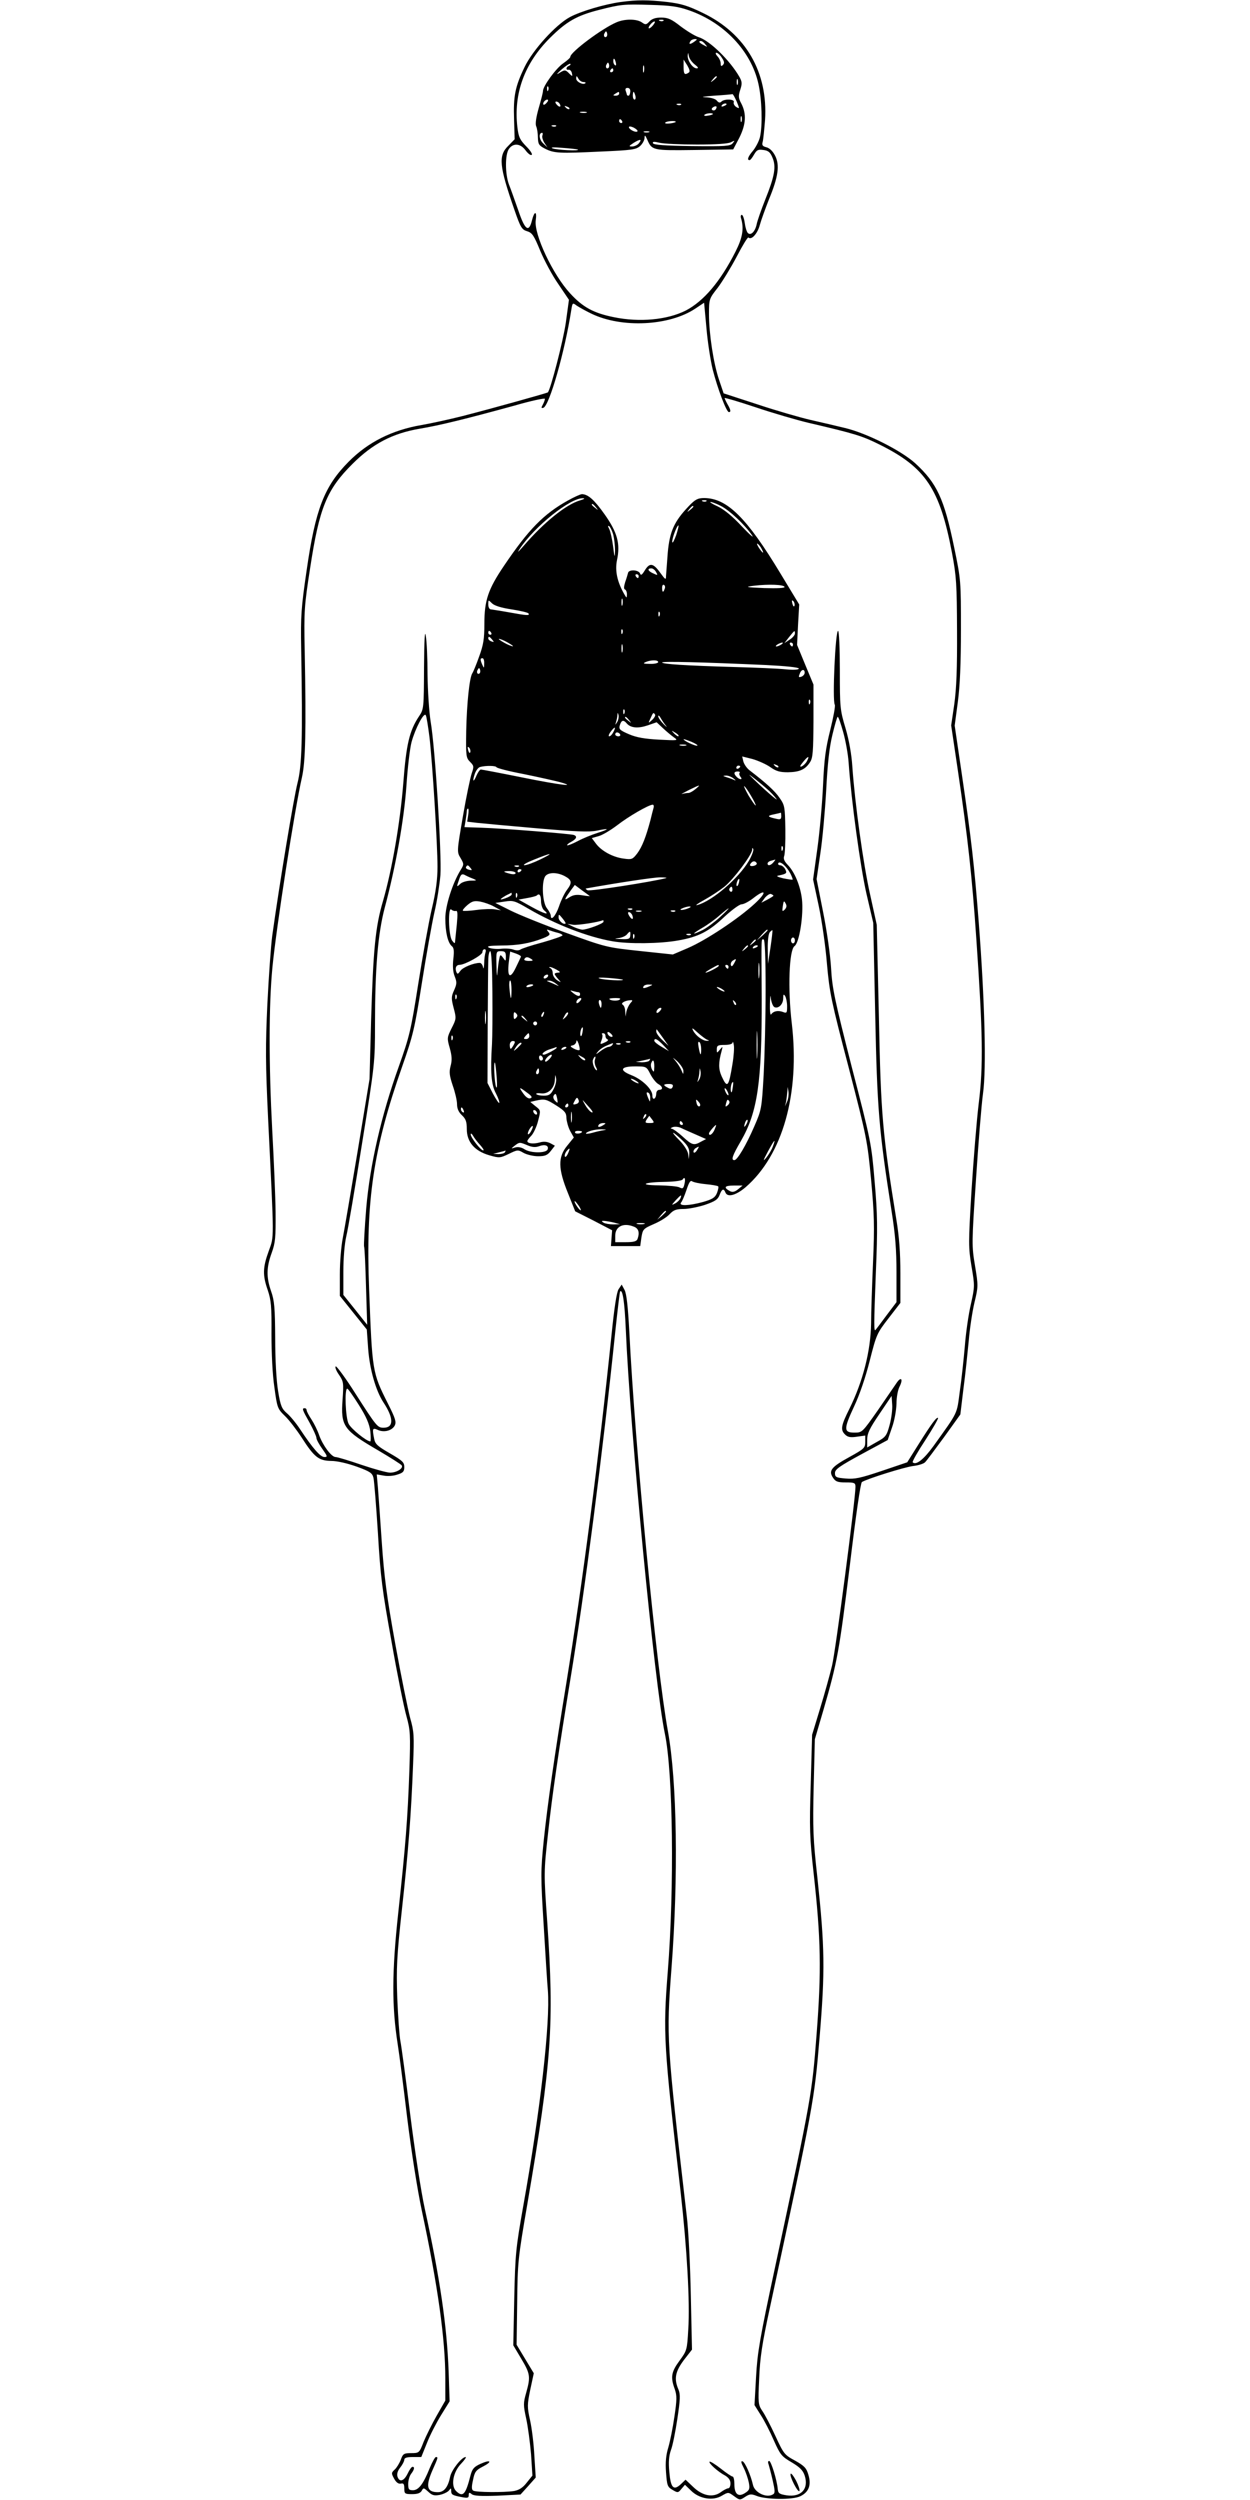  <svg version="1.0" xmlns="http://www.w3.org/2000/svg"
 width="640pt" height="1280pt" viewBox="0 0 640 1280"
 preserveAspectRatio="xMidYMid meet"><g transform="translate(0,1280) scale(0.1,-0.1)"
fill="#000000" stroke="none">
<path d="M3180 12790 c-83 -11 -208 -48 -263 -78 -72 -39 -190 -169 -231 -255
-49 -101 -58 -150 -54 -268 l3 -102 -32 -33 c-53 -51 -47 -104 31 -329 31 -90
38 -101 65 -109 26 -8 35 -22 67 -100 21 -50 62 -127 93 -171 l54 -80 -16
-117 c-14 -96 -78 -342 -92 -357 -5 -4 -284 -82 -436 -121 -63 -16 -158 -37
-210 -46 -152 -26 -275 -88 -374 -188 -125 -126 -170 -243 -215 -556 -28 -191
-31 -236 -28 -400 8 -465 4 -600 -19 -690 -19 -75 -91 -507 -129 -780 -7 -52
-18 -209 -25 -349 -10 -216 -10 -303 4 -595 31 -634 31 -592 3 -671 -31 -85
-32 -124 -5 -201 17 -51 20 -82 19 -224 0 -99 5 -209 15 -274 14 -104 16 -109
54 -146 21 -20 60 -71 86 -111 64 -100 87 -118 151 -119 30 0 82 -12 130 -29
69 -25 80 -33 86 -57 4 -16 14 -144 23 -284 13 -224 22 -292 70 -557 29 -167
64 -338 76 -380 20 -73 21 -91 15 -278 -9 -250 -19 -378 -57 -729 -33 -304
-33 -479 -3 -671 8 -49 30 -220 49 -380 21 -169 52 -367 75 -475 82 -384 120
-657 120 -858 l0 -113 -44 -77 c-24 -42 -54 -103 -67 -134 -22 -57 -23 -58
-64 -58 -37 0 -42 -3 -53 -34 -7 -18 -21 -41 -31 -50 -18 -17 -18 -19 -3 -47
11 -20 23 -28 35 -25 13 3 17 -2 17 -25 0 -27 3 -29 40 -29 27 0 42 5 49 17 9
17 11 16 34 -5 19 -18 30 -21 58 -16 19 4 40 14 47 22 11 14 12 14 12 0 0 -21
6 -24 53 -33 31 -6 37 -5 37 10 0 14 3 15 15 5 11 -9 46 -11 132 -8 l118 6 39
43 39 44 -7 110 c-3 61 -13 143 -22 183 -15 68 -15 79 1 157 l18 84 -44 73
-44 73 3 215 c2 206 4 227 52 505 125 733 138 919 102 1443 -18 253 -18 255 4
455 21 196 55 427 114 787 73 441 167 1169 230 1780 12 112 23 206 25 208 13
13 23 -55 29 -193 22 -522 147 -1817 200 -2071 42 -202 49 -789 15 -1219 -25
-316 -21 -375 66 -1130 32 -285 48 -562 39 -700 -6 -107 -7 -110 -45 -162 -42
-57 -47 -84 -24 -146 11 -33 11 -53 -2 -140 -8 -56 -22 -126 -31 -157 -12 -39
-16 -77 -12 -128 5 -67 7 -75 33 -90 27 -16 29 -16 46 5 l18 21 31 -30 c42
-42 112 -54 158 -26 33 19 33 19 62 -2 29 -21 30 -22 57 -4 23 15 31 16 59 5
47 -19 184 -21 223 -2 44 21 58 57 42 110 -10 35 -21 46 -69 73 -54 29 -58 35
-100 126 -24 52 -54 110 -67 128 -21 32 -22 40 -16 166 4 106 15 179 55 363
224 1044 227 1057 254 1380 29 346 27 465 -11 822 -22 196 -24 251 -19 465 l6
243 44 150 c72 248 81 302 135 739 31 258 55 424 62 428 28 17 216 76 262 82
27 3 55 12 61 19 7 6 50 64 97 128 l84 117 16 133 c10 74 21 184 27 244 5 61
18 148 29 195 20 83 20 87 3 190 -17 102 -17 114 5 440 12 184 28 383 36 441
18 128 9 478 -22 879 -23 293 -37 419 -87 760 l-36 245 16 120 c11 83 16 197
16 372 0 249 0 254 -35 422 -51 248 -88 327 -199 429 -73 66 -250 155 -361
181 -44 11 -123 29 -175 41 -52 12 -174 47 -270 79 l-175 57 -23 68 c-29 85
-52 237 -52 338 0 77 1 79 45 135 24 32 68 104 98 161 29 56 56 100 59 96 15
-15 46 19 58 63 7 26 29 86 47 132 48 116 56 175 32 223 -12 24 -29 40 -45 44
-20 5 -24 11 -19 28 3 11 8 62 12 111 16 244 -98 442 -317 548 -78 38 -111 48
-185 57 -99 11 -152 11 -235 0z m348 -43 c179 -62 318 -209 355 -376 18 -79
22 -213 8 -273 -5 -21 -21 -51 -35 -69 -26 -30 -33 -49 -18 -49 4 0 14 13 23
29 14 24 21 27 48 23 25 -3 35 -12 46 -39 20 -47 11 -95 -37 -215 -21 -53 -41
-110 -44 -127 -8 -37 -30 -59 -45 -44 -6 6 -13 29 -16 52 -3 22 -10 41 -15 41
-5 0 -7 -8 -4 -17 16 -53 8 -100 -28 -171 -78 -154 -163 -254 -255 -302 -95
-48 -237 -61 -368 -34 -104 21 -159 51 -224 122 -88 95 -186 302 -176 374 7
49 -7 49 -19 1 -16 -66 -36 -52 -70 49 -18 51 -39 111 -48 133 -20 53 -21 154
0 183 22 31 59 28 85 -8 12 -16 26 -27 31 -23 6 3 -7 23 -28 44 -32 33 -39 47
-45 98 -20 172 36 326 166 456 85 85 138 115 251 144 114 29 126 30 265 26
102 -3 140 -8 197 -28z m-500 -1553 c155 -75 399 -63 532 26 l45 30 12 -130
c6 -71 21 -167 32 -212 25 -97 70 -218 83 -218 11 0 10 11 -7 40 -8 14 -14 28
-15 32 0 3 71 -18 158 -47 86 -29 209 -65 272 -80 240 -56 275 -67 367 -113
232 -116 305 -225 367 -552 23 -122 25 -161 26 -400 1 -195 -3 -294 -14 -375
l-16 -109 35 -236 c50 -338 72 -537 94 -860 33 -477 36 -649 12 -840 -11 -91
-27 -292 -37 -448 -16 -268 -16 -288 0 -385 17 -100 17 -104 -3 -194 -12 -51
-26 -148 -31 -215 -6 -68 -17 -172 -26 -233 -16 -119 -6 -99 -134 -278 -50
-69 -90 -101 -107 -84 -3 4 26 55 65 114 38 59 67 110 65 113 -7 7 -33 -28
-99 -133 l-59 -94 -130 -44 c-110 -37 -138 -43 -185 -39 -49 4 -55 7 -55 28 0
19 23 35 135 96 l135 73 22 64 c13 36 22 89 23 122 0 33 7 71 16 88 19 38 8
53 -15 19 -9 -13 -52 -76 -96 -140 -80 -114 -81 -115 -120 -115 -56 0 -56 18
-2 134 28 59 59 150 80 234 34 134 37 141 96 217 l61 79 0 151 c0 104 -6 189
-21 278 -70 434 -79 531 -89 1032 l-11 475 -34 155 c-35 155 -78 467 -91 655
-4 63 -17 136 -35 197 -28 93 -29 106 -29 298 0 110 -4 200 -9 200 -14 0 -30
-357 -17 -378 4 -6 -7 -64 -23 -129 -24 -96 -31 -149 -37 -283 -4 -91 -17
-237 -29 -324 l-22 -159 29 -136 c16 -75 35 -208 42 -296 13 -147 22 -191 111
-530 93 -359 96 -376 115 -575 16 -175 18 -237 10 -421 -5 -118 -10 -260 -10
-315 -2 -141 -42 -297 -111 -437 -43 -86 -47 -108 -22 -132 13 -13 27 -16 60
-11 l43 6 0 -33 c0 -30 -5 -35 -81 -77 -93 -51 -108 -70 -84 -106 13 -20 24
-24 65 -24 45 0 50 -2 50 -23 0 -62 -102 -843 -120 -915 -11 -46 -38 -144 -61
-219 l-41 -135 -7 -251 c-7 -228 -6 -272 15 -460 37 -334 40 -498 15 -822 -24
-309 -25 -316 -212 -1190 -79 -369 -91 -438 -98 -565 l-8 -144 32 -51 c18 -27
48 -86 67 -130 33 -74 40 -82 91 -112 42 -25 58 -41 67 -68 22 -68 -18 -112
-93 -101 -37 6 -43 10 -45 33 -4 45 -34 143 -44 143 -6 0 -7 -8 -3 -17 3 -10
13 -47 21 -82 12 -53 13 -66 2 -72 -33 -21 -95 9 -103 49 -11 49 -40 115 -53
120 -10 3 -8 -7 6 -34 11 -22 22 -55 26 -75 6 -32 3 -39 -19 -53 -35 -23 -55
-6 -55 45 0 22 -4 39 -9 39 -5 0 -32 18 -61 41 -28 22 -54 38 -57 35 -7 -6 43
-52 80 -71 18 -11 27 -24 27 -40 0 -14 -5 -25 -11 -25 -6 0 -24 -9 -40 -21
-40 -28 -93 -18 -141 29 l-38 36 -23 -22 c-38 -36 -53 -21 -60 61 -5 52 -2 83
8 112 9 22 23 94 33 160 15 100 16 125 6 150 -24 55 -17 92 27 151 l42 54 -6
278 c-3 152 -12 336 -21 407 -103 891 -105 911 -78 1267 36 471 28 958 -18
1213 -60 328 -169 1457 -198 2050 -7 127 -14 190 -24 210 l-15 28 -16 -24
c-10 -16 -22 -95 -36 -234 -65 -629 -148 -1267 -231 -1780 -62 -379 -97 -626
-116 -808 -16 -158 -16 -184 0 -440 9 -150 18 -297 21 -327 13 -166 -39 -619
-126 -1105 -38 -216 -41 -245 -46 -471 l-5 -242 41 -69 c46 -77 48 -92 25
-174 -15 -53 -15 -63 0 -132 9 -41 20 -124 25 -183 l7 -109 -29 -36 c-20 -26
-39 -38 -65 -43 -52 -8 -195 -7 -209 2 -9 5 -9 20 -1 55 8 41 15 50 50 68 51
26 41 38 -12 14 -33 -15 -42 -25 -51 -59 -25 -99 -39 -114 -74 -80 -28 28 -15
98 26 140 18 19 28 34 23 34 -20 0 -72 -66 -79 -100 -11 -54 -31 -80 -63 -80
-57 0 -64 30 -27 114 28 63 29 66 17 66 -5 0 -19 -26 -32 -57 -33 -82 -57
-113 -86 -113 -21 0 -24 5 -24 33 0 17 7 41 15 51 17 22 19 36 7 36 -5 0 -16
-16 -25 -35 -19 -39 -42 -46 -52 -15 -4 13 1 30 14 46 12 15 21 33 21 40 0 10
13 14 43 14 l44 0 29 72 c15 39 48 103 72 142 l44 71 -5 155 c-9 233 -44 474
-122 831 -19 86 -52 302 -75 485 -22 181 -45 349 -50 374 -5 25 -12 124 -16
220 -5 155 -3 207 24 455 33 300 47 485 57 741 6 146 5 168 -15 238 -11 42
-46 212 -76 378 -44 245 -57 344 -69 518 -8 118 -17 246 -20 283 l-6 68 35 -6
c19 -4 51 -2 70 5 30 9 36 16 36 39 0 24 -10 33 -74 70 -61 35 -75 47 -80 73
-11 54 -9 59 18 47 32 -15 73 -4 87 22 9 18 4 36 -35 113 -80 159 -80 163 -96
582 -18 458 21 721 169 1143 56 160 64 194 101 428 22 140 51 303 64 361 14
59 27 145 31 192 7 101 -27 652 -50 785 -8 50 -15 158 -16 240 0 83 -4 173 -9
200 -5 33 -8 -20 -9 -163 -1 -209 -1 -213 -26 -250 -49 -74 -65 -143 -80 -340
-16 -202 -57 -442 -104 -605 -39 -132 -50 -246 -61 -612 l-8 -300 -61 -370
c-34 -203 -68 -403 -76 -444 -8 -40 -15 -123 -15 -185 l0 -111 69 -86 69 -86
7 -99 c8 -106 39 -214 78 -274 53 -80 54 -130 1 -130 -31 0 -36 6 -143 173
-51 81 -98 144 -102 141 -5 -3 2 -22 16 -42 24 -35 25 -42 19 -127 -10 -138 4
-157 184 -262 61 -36 115 -70 119 -76 9 -15 -26 -37 -60 -37 -15 0 -81 18
-146 40 -64 22 -124 40 -133 40 -21 0 -65 59 -84 112 -8 24 -26 60 -39 80 -14
21 -25 42 -25 48 0 5 -4 10 -10 10 -15 0 -13 -7 25 -74 19 -35 35 -70 35 -78
0 -8 14 -34 30 -56 27 -38 28 -42 11 -42 -21 0 -60 45 -125 143 -21 32 -52 69
-68 82 -25 22 -32 37 -44 112 -9 53 -15 162 -15 272 -1 155 -4 192 -21 240
-25 72 -24 122 3 196 19 53 21 78 20 210 -1 83 -9 269 -17 415 -18 340 -18
644 1 839 20 206 114 809 151 971 18 80 22 234 14 655 -4 196 -2 224 28 417
47 309 85 402 217 533 103 103 204 156 344 180 102 17 236 50 484 118 86 25
157 40 157 35 0 -5 -5 -19 -11 -30 -9 -16 -8 -19 3 -16 31 11 110 288 143 501
6 38 7 38 28 22 12 -8 46 -27 75 -41z m-829 -2169 c15 -129 41 -546 41 -663 0
-65 -8 -127 -30 -219 -16 -70 -47 -243 -69 -383 -37 -236 -45 -268 -99 -420
-90 -251 -148 -504 -167 -727 -8 -100 -13 -188 -11 -195 3 -7 7 -100 10 -207
l6 -194 -61 77 -61 76 0 118 c0 71 6 143 15 182 9 36 45 250 81 477 65 403 66
416 66 605 0 293 15 468 50 601 56 209 99 451 111 625 6 92 18 192 26 222 19
70 64 156 73 138 4 -7 12 -58 19 -113z m2118 27 c12 -42 25 -113 28 -157 14
-199 60 -532 91 -670 l35 -150 10 -465 c10 -491 19 -596 84 -1012 19 -119 25
-199 25 -312 l0 -153 -52 -69 c-28 -38 -53 -71 -55 -73 -9 -11 -9 24 1 284 10
241 9 307 -6 477 -16 193 -19 207 -117 585 -88 346 -100 401 -106 508 -4 68
-22 192 -41 287 l-33 167 19 130 c11 71 24 217 30 323 7 136 16 220 32 286 12
50 24 92 27 92 4 0 16 -35 28 -78z m-2480 -3445 c38 -60 54 -97 59 -135 3 -28
3 -52 0 -52 -19 0 -98 64 -111 90 -16 30 -22 180 -7 180 4 0 30 -37 59 -83z
m2718 -102 c-15 -56 -20 -63 -66 -88 l-49 -28 0 40 c0 32 12 57 63 132 l62 92
3 -44 c2 -24 -4 -71 -13 -104z"/>
<path d="M3325 12690 c-16 -17 -20 -18 -38 -5 -27 19 -88 19 -130 1 -74 -31
-237 -153 -237 -177 0 -5 -16 -19 -36 -33 -37 -25 -104 -117 -104 -142 0 -8
-10 -47 -22 -88 -13 -46 -18 -80 -13 -92 5 -11 9 -37 9 -58 1 -34 5 -41 36
-57 47 -24 74 -25 285 -15 162 7 182 10 203 29 12 11 22 30 22 41 1 17 3 15
14 -9 24 -55 27 -56 242 -53 l198 3 31 59 c34 68 38 122 11 175 -16 29 -16 40
-6 71 10 31 10 41 -4 66 -48 84 -150 184 -207 203 -20 6 -62 32 -94 56 -47 37
-65 45 -100 45 -29 0 -47 -6 -60 -20z m72 4 c-3 -3 -12 -4 -19 -1 -8 3 -5 6 6
6 11 1 17 -2 13 -5z m-54 -24 c-9 -11 -19 -17 -21 -15 -6 6 18 35 29 35 5 0 1
-9 -8 -20z m-237 -57 c-10 -10 -19 5 -10 18 6 11 8 11 12 0 2 -7 1 -15 -2 -18z
m448 -27 c-21 -15 -30 -14 -19 3 3 6 14 11 23 11 13 0 13 -2 -4 -14z m57 -13
c13 -15 12 -15 -8 -4 -24 12 -29 21 -14 21 5 0 15 -7 22 -17z m-54 -103 c18
-14 21 -20 10 -20 -20 0 -47 38 -46 65 2 18 2 18 6 -2 2 -13 16 -32 30 -43z
m139 34 c13 -19 14 -28 5 -37 -8 -8 -11 -6 -11 8 0 10 -7 27 -17 37 -9 10 -11
18 -5 18 6 0 19 -11 28 -26z m-543 -24 c3 -11 1 -18 -4 -14 -5 3 -9 12 -9 20
0 20 7 17 13 -6z m373 -52 c-21 -14 -26 -8 -26 30 l0 37 19 -30 c12 -21 15
-32 7 -37z m-613 35 c-16 -6 -17 -24 -1 -20 6 1 14 -7 16 -17 4 -18 3 -19 -13
-3 -20 21 -24 21 -55 1 -14 -8 -7 0 15 20 22 19 42 32 45 29 3 -3 -1 -8 -7
-10z m203 -10 c-10 -10 -19 5 -10 18 6 11 8 11 12 0 2 -7 1 -15 -2 -18z m181
-20 c-3 -10 -5 -4 -5 12 0 17 2 24 5 18 2 -7 2 -21 0 -30z m-157 7 c0 -5 -5
-10 -11 -10 -5 0 -7 5 -4 10 3 6 8 10 11 10 2 0 4 -4 4 -10z m-153 -60 c9 0
14 -3 10 -6 -11 -11 -47 7 -47 24 1 16 2 15 11 0 5 -10 17 -18 26 -18z m683
26 c0 -2 -8 -10 -17 -17 -16 -13 -17 -12 -4 4 13 16 21 21 21 13z m107 -38
c-3 -7 -5 -2 -5 12 0 14 2 19 5 13 2 -7 2 -19 0 -25z m-970 -30 c-3 -8 -6 -5
-6 6 -1 11 2 17 5 13 3 -3 4 -12 1 -19z m420 -8 c-1 -11 -5 -20 -9 -20 -4 0
-8 2 -8 4 0 2 -3 11 -6 20 -4 10 -1 16 9 16 10 0 15 -8 14 -20z m-57 -10 c0
-5 -8 -10 -17 -10 -15 0 -16 2 -3 10 19 12 20 12 20 0z m83 -10 c3 -11 1 -20
-4 -20 -5 0 -9 9 -9 20 0 11 2 20 4 20 2 0 6 -9 9 -20z m519 -30 c15 -37 15
-38 -2 -28 -10 6 -16 18 -13 25 6 16 -48 18 -63 3 -8 -8 -15 -6 -24 5 -7 9
-31 16 -59 17 -27 1 -8 4 44 8 50 3 92 7 95 8 3 1 12 -16 22 -38z m-972 -5
c-7 -9 -15 -13 -17 -11 -7 7 7 26 19 26 6 0 6 -6 -2 -15z m65 -6 c11 -17 -1
-21 -15 -4 -8 9 -8 15 -2 15 6 0 14 -5 17 -11z m622 -5 c-3 -3 -12 -4 -19 -1
-8 3 -5 6 6 6 11 1 17 -2 13 -5z m233 2 c0 -2 -7 -7 -16 -10 -8 -3 -12 -2 -9
4 6 10 25 14 25 6z m-805 -24 c-3 -3 -11 0 -18 7 -9 10 -8 11 6 5 10 -3 15 -9
12 -12z m750 -1 c-3 -6 -11 -8 -17 -5 -6 4 -5 9 3 15 16 10 23 4 14 -10z
m-662 -18 c-7 -2 -21 -2 -30 0 -10 3 -4 5 12 5 17 0 24 -2 18 -5z m647 -7 c0
-2 -11 -6 -25 -8 -13 -3 -22 -1 -19 3 5 9 44 13 44 5z m147 -38 c-3 -7 -5 -2
-5 12 0 14 2 19 5 13 2 -7 2 -19 0 -25z m-612 2 c3 -5 1 -10 -4 -10 -6 0 -11
5 -11 10 0 6 2 10 4 10 3 0 8 -4 11 -10z m275 -4 c0 -2 -13 -6 -29 -8 -17 -2
-28 -1 -25 4 5 8 54 12 54 4z m-613 -22 c-3 -3 -12 -4 -19 -1 -8 3 -5 6 6 6
11 1 17 -2 13 -5z m417 -26 c-6 -10 -44 9 -44 21 0 5 11 4 24 -2 13 -7 22 -15
20 -19z m59 -5 c-7 -2 -19 -2 -25 0 -7 3 -2 5 12 5 14 0 19 -2 13 -5z m-546
-17 c-3 -7 2 -24 10 -37 l16 -24 -23 22 c-20 19 -23 53 -4 53 3 0 4 -6 1 -14z
m493 -41 c-7 -8 -22 -15 -34 -15 -18 0 -17 2 9 19 34 21 44 19 25 -4z m298 -5
c98 0 161 4 175 12 20 10 21 10 8 -6 -12 -14 -36 -16 -209 -14 -137 2 -197 6
-199 15 -3 8 6 9 34 2 21 -5 107 -9 191 -9z m-609 -26 c8 -8 -105 -2 -129 6
-15 6 4 7 50 3 41 -3 77 -7 79 -9z"/>
<path d="M2907 10237 c-124 -69 -201 -148 -326 -333 -82 -121 -101 -178 -101
-298 0 -78 -5 -108 -27 -168 -14 -40 -30 -78 -34 -84 -15 -19 -29 -154 -32
-296 -2 -129 -1 -138 20 -159 20 -20 20 -24 8 -59 -7 -21 -28 -120 -45 -220
-31 -180 -31 -182 -12 -213 18 -31 18 -33 0 -62 -42 -69 -78 -183 -78 -247 0
-71 13 -125 33 -142 11 -8 13 -25 8 -66 -4 -37 -2 -66 7 -89 12 -30 11 -39 -3
-71 -15 -33 -15 -42 -2 -92 14 -52 13 -56 -11 -103 -23 -47 -24 -50 -9 -102
11 -40 12 -62 4 -91 -8 -31 -6 -49 11 -100 12 -34 22 -77 22 -95 0 -23 8 -41
25 -57 20 -19 25 -33 25 -71 0 -66 40 -112 115 -134 52 -15 56 -14 100 7 45
22 47 22 76 5 17 -9 50 -17 74 -17 35 0 48 5 65 27 l21 27 -24 13 c-17 8 -34
10 -56 3 -31 -8 -61 -5 -61 8 0 3 9 16 21 28 11 12 27 46 34 75 14 54 14 54
-13 75 l-27 22 25 6 c49 11 56 9 108 -24 44 -28 52 -38 52 -64 1 -17 9 -47 19
-66 l19 -34 -34 -42 c-48 -58 -47 -118 4 -243 l37 -93 95 -48 94 -49 -3 -40
-3 -41 75 0 75 0 6 44 c7 42 9 45 64 69 31 13 68 36 81 51 20 21 34 26 71 26
25 0 75 10 109 21 52 18 66 27 75 50 12 32 21 36 30 14 10 -27 53 -16 103 26
191 165 279 480 237 839 -21 176 -14 376 14 396 25 17 47 161 38 240 -8 68
-37 139 -73 176 -18 19 -23 32 -18 45 4 10 7 72 6 138 -2 113 -3 122 -29 159
-24 36 -71 78 -153 141 -15 11 -29 32 -33 46 l-6 26 52 -13 c28 -8 69 -26 91
-41 31 -22 50 -27 91 -27 60 1 89 14 113 51 15 22 17 54 18 212 l0 186 -42
101 -42 102 5 103 6 104 -95 157 c-173 287 -274 387 -391 388 -33 0 -46 -6
-81 -43 -73 -77 -96 -127 -106 -236 -4 -53 -8 -107 -9 -120 0 -22 -3 -20 -30
17 -36 50 -54 52 -79 11 -14 -23 -20 -27 -24 -15 -8 19 -56 21 -61 4 -2 -7 -8
-29 -15 -48 -7 -23 -8 -36 -1 -38 5 -2 10 -13 10 -25 -1 -21 -1 -21 -15 3 -35
62 -47 118 -36 172 18 84 2 142 -63 234 -53 75 -85 103 -116 104 -8 0 -41 -15
-73 -33z m63 1 c-71 -20 -186 -113 -289 -233 -29 -33 -35 -38 -20 -15 76 115
260 262 324 259 12 0 6 -5 -15 -11z m647 -4 c-3 -3 -12 -4 -19 -1 -8 3 -5 6 6
6 11 1 17 -2 13 -5z m75 -25 c44 -23 119 -93 158 -149 13 -19 -10 1 -51 44
-48 52 -91 87 -124 103 -27 12 -44 23 -37 23 7 0 31 -9 54 -21z m-641 -6 c13
-16 12 -17 -3 -4 -10 7 -18 15 -18 17 0 8 8 3 21 -13z m499 3 c0 -2 -8 -10
-17 -17 -16 -13 -17 -12 -4 4 13 16 21 21 21 13z m-410 -144 c5 -20 9 -57 9
-82 -1 -39 -3 -36 -10 23 -5 38 -14 78 -20 89 -7 14 -8 18 0 14 5 -4 15 -23
21 -44z m322 -2 c-10 -27 -18 -43 -20 -36 -3 14 23 86 32 86 2 0 -3 -22 -12
-50z m438 -71 c15 -28 5 -23 -15 7 -9 15 -12 23 -6 20 6 -4 16 -16 21 -27z
m-541 -118 c10 -17 9 -18 -14 -7 -28 12 -33 26 -10 26 8 0 19 -9 24 -19z m-89
-21 c0 -5 -2 -10 -4 -10 -3 0 -8 5 -11 10 -3 6 -1 10 4 10 6 0 11 -4 11 -10z
m133 -65 c-7 -21 -13 -19 -13 6 0 11 4 18 10 14 5 -3 7 -12 3 -20z m614 10 c2
-6 -35 -8 -104 -6 -96 4 -102 6 -53 12 76 9 153 6 157 -6z m-830 -92 c-3 -10
-5 -4 -5 12 0 17 2 24 5 18 2 -7 2 -21 0 -30z m-568 -23 c45 -7 84 -16 87 -21
7 -12 -7 -11 -101 6 -44 8 -86 14 -92 15 -7 0 -13 11 -13 25 0 24 0 25 19 6
12 -12 47 -23 100 -31z m1449 19 c-3 -8 -7 -3 -11 10 -4 17 -3 21 5 13 5 -5 8
-16 6 -23z m-691 -51 c-3 -8 -6 -5 -6 6 -1 11 2 17 5 13 3 -3 4 -12 1 -19z
m-190 -90 c-3 -8 -6 -5 -6 6 -1 11 2 17 5 13 3 -3 4 -12 1 -19z m-672 2 c3 -5
1 -10 -4 -10 -6 0 -11 5 -11 10 0 6 2 10 4 10 3 0 8 -4 11 -10z m1555 -4 c0
-7 -12 -22 -27 -31 l-27 -18 24 31 c29 36 30 37 30 18z m-1550 -31 c11 -13 10
-14 -4 -9 -9 3 -16 10 -16 15 0 13 6 11 20 -6z m80 -15 c19 -11 31 -19 25 -19
-5 0 -26 8 -45 19 -19 11 -30 19 -25 19 6 0 26 -8 45 -19z m587 -47 c-3 -10
-5 -2 -5 17 0 19 2 27 5 18 2 -10 2 -26 0 -35z m813 37 c-8 -5 -19 -10 -25
-10 -5 0 -3 5 5 10 8 5 20 10 25 10 6 0 3 -5 -5 -10z m60 0 c0 -5 -2 -10 -4
-10 -3 0 -8 5 -11 10 -3 6 -1 10 4 10 6 0 11 -4 11 -10z m-1581 -97 c0 -25 -1
-26 -9 -8 -12 27 -12 35 0 35 6 0 10 -12 9 -27z m891 7 c0 -5 -19 -10 -42 -9
-33 0 -38 2 -23 9 28 12 65 12 65 0z m553 -15 c101 -5 167 -12 167 -18 0 -6
-25 -8 -67 -4 -38 4 -158 9 -268 12 -244 7 -365 15 -365 23 0 7 201 2 533 -13z
m-1467 -42 c-10 -10 -19 5 -10 18 6 11 8 11 12 0 2 -7 1 -15 -2 -18z m1664 3
c0 -8 -7 -16 -15 -20 -17 -6 -18 -4 -9 18 8 20 24 21 24 2z m27 -158 c-3 -8
-6 -5 -6 6 -1 11 2 17 5 13 3 -3 4 -12 1 -19z m-950 -50 c-3 -8 -6 -5 -6 6 -1
11 2 17 5 13 3 -3 4 -12 1 -19z m-37 -45 c-11 -17 -11 -17 -6 0 3 10 7 26 7
35 1 15 2 15 6 0 2 -10 -1 -25 -7 -35z m194 38 c3 -4 -4 -17 -15 -27 -21 -19
-21 -18 -8 9 13 30 15 31 23 18z m55 -56 c9 -12 4 -8 -11 7 -16 16 -28 34 -28
41 0 6 6 3 12 -8 6 -11 18 -29 27 -40z m-188 28 c13 -16 12 -17 -3 -4 -10 7
-18 15 -18 17 0 8 8 3 21 -13z m-12 -17 c20 -23 57 -27 107 -10 l46 16 32 -30
c17 -16 42 -37 56 -47 24 -17 22 -17 -76 -12 -73 4 -114 11 -152 27 -53 23
-56 27 -46 54 8 20 18 20 33 2z m-69 -45 c-6 -12 -15 -21 -21 -21 -5 0 -2 11
8 24 21 28 29 27 13 -3z m334 -20 c-2 -3 -12 3 -22 13 -16 17 -16 18 5 5 12
-7 20 -15 17 -18z m-299 9 c3 -5 -1 -10 -9 -10 -9 0 -16 5 -16 10 0 6 4 10 9
10 6 0 13 -4 16 -10z m395 -58 c-9 -3 -70 25 -70 33 0 2 18 -4 40 -13 21 -9
35 -18 30 -20z m-57 1 c-7 -2 -21 -2 -30 0 -10 3 -4 5 12 5 17 0 24 -2 18 -5z
m-1105 -34 c-3 -8 -7 -3 -11 10 -4 17 -3 21 5 13 5 -5 8 -16 6 -23z m1723 -47
c-6 -11 -18 -22 -26 -26 -12 -4 -10 2 7 23 26 32 35 33 19 3z m-146 -30 c-3
-3 -11 0 -18 7 -9 10 -8 11 6 5 10 -3 15 -9 12 -12z m-1443 0 c2 -5 64 -21
138 -35 74 -15 158 -34 185 -41 97 -27 3 -16 -194 24 -109 22 -204 40 -209 40
-5 0 -15 -14 -22 -30 -16 -39 -23 -33 -9 8 6 17 18 33 27 35 30 8 80 7 84 -1z
m1248 4 c0 -3 -4 -8 -10 -11 -5 -3 -10 -1 -10 4 0 6 5 11 10 11 6 0 10 -2 10
-4z m-3 -33 c-4 -3 -2 -12 4 -20 14 -16 -3 -17 -19 -1 -17 17 -15 28 5 28 9 0
13 -3 10 -7z m143 -85 c15 -13 35 -34 45 -48 16 -21 -80 63 -135 119 -19 19
57 -41 90 -71z m-174 56 c10 -8 13 -12 6 -9 -8 4 -26 11 -40 15 -22 7 -23 8
-6 9 11 1 29 -6 40 -15z m-195 -54 c-13 -11 -29 -20 -36 -20 -7 0 -22 -2 -32
-5 -10 -3 5 5 32 19 61 30 66 31 36 6z m285 -36 c15 -25 25 -46 23 -48 -2 -2
-18 21 -36 50 -17 30 -27 52 -22 49 5 -4 21 -26 35 -51z m-500 -61 c-3 -10
-10 -38 -16 -63 -23 -86 -42 -135 -67 -169 -24 -31 -28 -33 -70 -27 -55 7
-114 39 -142 77 l-21 28 35 10 c19 5 61 30 94 55 59 46 163 106 183 106 5 0 7
-8 4 -17z m-949 -37 l-5 -33 51 -6 c29 -3 167 -16 307 -28 197 -17 265 -20
305 -12 67 14 69 9 3 -12 -29 -9 -75 -28 -101 -42 -27 -14 -50 -23 -53 -21 -2
3 7 11 21 18 27 15 32 28 13 35 -19 6 -368 34 -471 37 l-89 3 6 35 c3 19 6 41
6 48 0 6 3 12 6 12 4 0 4 -15 1 -34z m1603 -5 c0 -15 -5 -18 -22 -14 -48 10
-53 16 -18 23 19 4 36 8 38 9 1 0 2 -8 2 -18z m7 -173 c-3 -8 -6 -5 -6 6 -1
11 2 17 5 13 3 -3 4 -12 1 -19z m-173 -56 c-53 -90 -187 -205 -264 -226 -14
-4 2 8 35 26 33 18 80 49 104 68 46 37 140 162 142 189 0 11 2 12 6 3 2 -7 -8
-34 -23 -60z m-1069 7 c-33 -16 -69 -29 -80 -29 -11 1 12 14 50 29 91 37 106
37 30 0z m1195 -14 c-14 -17 -30 -20 -30 -6 0 5 8 12 18 14 9 3 19 5 21 6 2 0
-2 -6 -9 -14z m-86 -4 c3 -5 -3 -11 -14 -14 -20 -5 -26 3 -13 16 9 10 21 9 27
-2z m173 -54 c8 -16 13 -30 11 -31 -2 -1 -23 2 -48 7 -29 7 -38 12 -25 14 43
9 46 12 35 33 -6 11 -18 20 -26 20 -8 0 -12 5 -9 11 9 13 42 -16 62 -54z
m-1638 29 c10 -12 8 -13 -8 -9 -12 3 -18 9 -15 14 7 12 10 11 23 -5z m248 8
c-3 -3 -12 -4 -19 -1 -8 3 -5 6 6 6 11 1 17 -2 13 -5z m13 -18 c0 -3 -4 -8
-10 -11 -5 -3 -10 -1 -10 4 0 6 5 11 10 11 6 0 10 -2 10 -4z m-30 -16 c0 -6
-11 -8 -27 -4 -40 10 -41 14 -5 14 18 0 32 -5 32 -10z m-220 -28 c24 -10 23
-11 -12 -11 -20 -1 -44 -8 -52 -17 -19 -18 -19 -16 -5 24 8 25 14 29 27 23 9
-5 28 -14 42 -19z m470 13 c38 -20 41 -34 13 -71 -13 -17 -31 -55 -41 -85 -17
-49 -42 -77 -42 -47 0 7 -9 24 -20 38 -22 28 -28 127 -10 161 13 23 59 25 100
4z m520 -11 c-67 -18 -392 -69 -402 -62 -7 4 -11 8 -8 9 162 29 346 57 380 57
25 0 38 -2 30 -4z m373 -24 c-3 -12 -8 -19 -11 -16 -5 6 5 36 12 36 2 0 2 -9
-1 -20z m-763 -68 c2 -1 -15 0 -38 4 -31 5 -48 2 -68 -11 -28 -18 -26 -12 9
37 l20 27 36 -27 c20 -14 38 -28 41 -30z m730 32 c0 -8 -5 -12 -10 -9 -6 4 -8
11 -5 16 9 14 15 11 15 -7z m-1130 -23 c0 -5 -14 -14 -32 -20 -34 -12 -32 -6
4 15 13 6 24 12 26 13 1 1 2 -3 2 -8z m27 -13 c-3 -8 -6 -5 -6 6 -1 11 2 17 5
13 3 -3 4 -12 1 -19z m1218 -34 c-84 -78 -252 -189 -343 -228 l-77 -33 -170
18 c-168 18 -173 19 -377 93 -114 41 -242 93 -284 114 l-78 39 48 7 c44 7 52
4 124 -38 136 -79 300 -143 426 -165 82 -15 246 -13 339 4 103 18 157 46 237
122 37 34 76 63 87 63 11 0 37 14 58 30 67 53 74 33 10 -26z m95 40 c0 -2 -14
-11 -31 -20 l-31 -16 18 25 c11 13 25 22 31 20 7 -3 13 -7 13 -9z m-1190 -28
c0 -18 7 -39 15 -46 34 -28 3 -20 -62 16 l-68 38 44 8 c24 4 46 10 49 13 13
13 22 2 22 -29z m-240 -28 l35 -19 -30 5 c-16 3 -59 2 -95 -3 -36 -5 -67 -6
-70 -4 -3 3 8 16 23 29 24 20 35 23 65 18 21 -4 53 -15 72 -26z m1488 -15
c-13 -12 -14 -10 -10 18 4 27 6 29 14 14 7 -12 6 -21 -4 -32z m-493 7 c-11 -5
-27 -9 -35 -9 -9 0 -8 4 5 9 11 5 27 9 35 9 9 0 8 -4 -5 -9z m-1191 -14 c9 3
10 -14 5 -68 -4 -40 -8 -80 -9 -88 0 -12 -4 -11 -15 4 -19 25 -22 177 -4 159
6 -6 17 -9 23 -7z m903 8 c-3 -3 -12 -4 -19 -1 -8 3 -5 6 6 6 11 1 17 -2 13
-5z m449 -40 c-27 -25 -66 -54 -87 -65 -58 -29 -60 -23 -4 10 28 16 68 45 90
65 22 19 42 35 45 35 3 0 -17 -20 -44 -45z m-403 29 c-7 -2 -19 -2 -25 0 -7 3
-2 5 12 5 14 0 19 -2 13 -5z m174 1 c-3 -3 -12 -4 -19 -1 -8 3 -5 6 6 6 11 1
17 -2 13 -5z m-220 -19 c9 -24 -1 -27 -15 -5 -8 13 -8 20 -2 20 6 0 13 -7 17
-15z m-341 -43 c-9 -9 -36 13 -36 30 0 19 1 19 19 -3 11 -13 18 -25 17 -27z
m194 9 c0 -10 -84 -41 -109 -41 -9 1 -29 7 -46 15 l-30 15 30 -5 c23 -3 133
14 153 24 1 0 2 -3 2 -8z m-234 -57 c13 -3 24 -9 24 -13 0 -4 -46 -20 -102
-36 -57 -15 -108 -32 -114 -37 -7 -5 -22 -5 -35 0 -13 5 -43 7 -66 4 -23 -2
-49 1 -60 6 -13 8 3 10 62 11 85 0 149 11 215 37 35 14 39 19 28 32 -11 13
-10 15 5 9 11 -4 30 -10 43 -13z m1074 13 c0 -2 -12 -14 -27 -28 l-28 -24 24
28 c23 25 31 32 31 24z m15 -87 l-13 -85 -1 76 c-1 46 4 80 11 87 6 6 12 11
13 9 1 -1 -3 -40 -10 -87z m-718 60 c-1 -17 -8 -20 -47 -18 -35 1 -38 2 -13 5
17 2 37 11 43 19 16 19 19 18 17 -6z m20 -12 c-3 -8 -6 -5 -6 6 -1 11 2 17 5
13 3 -3 4 -12 1 -19z m290 16 c-3 -3 -12 -4 -19 -1 -8 3 -5 6 6 6 11 1 17 -2
13 -5z m533 -29 c0 -8 -4 -15 -10 -15 -5 0 -10 7 -10 15 0 8 5 15 10 15 6 0
10 -7 10 -15z m-200 1 c0 -2 -8 -10 -17 -17 -16 -13 -17 -12 -4 4 13 16 21 21
21 13z m50 -253 c0 -142 -5 -338 -10 -435 -10 -174 -11 -180 -48 -265 -42 -97
-87 -173 -102 -173 -18 0 -11 22 34 99 85 148 107 300 106 731 -2 331 -3 300
10 300 6 0 10 -92 10 -257z m-90 223 c0 -2 -8 -10 -17 -17 -16 -13 -17 -12 -4
4 13 16 21 21 21 13z m50 0 c0 -2 -7 -7 -16 -10 -8 -3 -12 -2 -9 4 6 10 25 14
25 6z m-1394 -32 c-3 -9 -7 -34 -7 -57 -1 -23 -4 -32 -6 -19 -2 12 -10 22 -16
22 -32 0 -88 -23 -100 -41 -13 -18 -15 -18 -21 -4 -7 20 0 35 17 35 27 0 117
50 117 65 0 8 5 15 11 15 6 0 8 -7 5 -16z m35 -201 c1 -115 0 -235 -2 -268 -9
-142 -4 -209 20 -253 12 -24 20 -46 17 -49 -2 -3 -17 19 -33 49 l-27 53 1 290
c1 160 2 311 3 338 0 26 5 47 10 47 6 0 10 -77 11 -207z m69 180 c0 -26 -1
-26 -14 -7 -14 18 -15 18 -20 -6 -3 -14 -7 -45 -9 -70 -2 -27 -4 -14 -5 33 -2
76 -2 77 23 77 20 0 25 -5 25 -27z m77 -2 c-1 -3 -13 -28 -26 -55 -29 -61 -45
-50 -36 27 l7 55 29 -10 c17 -6 28 -13 26 -17z m53 -11 c12 -8 9 -10 -13 -10
-16 0 -26 4 -22 10 8 12 16 12 35 0z m1039 -22 c-9 -16 -14 -19 -17 -9 -2 7 2
17 9 22 20 13 21 11 8 -13z m128 -70 c-2 -18 -4 -4 -4 32 0 36 2 50 4 33 2
-18 2 -48 0 -65z m-207 57 c0 -6 -56 -35 -67 -35 -4 1 8 9 27 20 39 22 40 22
40 15z m50 -5 c0 -5 -2 -10 -4 -10 -3 0 -8 5 -11 10 -3 6 -1 10 4 10 6 0 11
-4 11 -10z m-880 -15 c19 -11 21 -14 8 -15 -10 0 -18 -3 -18 -7 0 -3 8 -15 18
-26 17 -19 16 -19 -5 -6 -13 8 -23 24 -23 36 0 12 -6 24 -12 26 -7 3 -8 6 -3
6 6 0 21 -6 35 -14z m-45 -35 c-3 -5 -11 -10 -16 -10 -6 0 -7 5 -4 10 3 6 11
10 16 10 6 0 7 -4 4 -10z m384 -16 c8 -7 -94 -2 -119 6 -15 5 4 6 45 3 39 -3
72 -7 74 -9z m-570 -56 c-1 -55 -5 -50 -11 15 -2 20 0 37 4 37 4 0 7 -24 7
-52z m227 36 c19 -15 19 -15 -1 -6 -11 5 -27 12 -35 15 -13 5 -13 6 1 6 8 1
24 -6 35 -15z m-116 -8 c0 -2 -9 -6 -20 -9 -11 -3 -18 -1 -14 4 5 9 34 13 34
5z m595 -6 c-28 -12 -37 -12 -30 0 3 6 16 10 28 9 21 0 21 -1 2 -9z m385 -26
c0 -2 -9 0 -20 6 -11 6 -20 13 -20 16 0 2 9 0 20 -6 11 -6 20 -13 20 -16z
m-749 -4 c5 0 9 -4 9 -10 0 -14 -13 -12 -36 6 -17 14 -17 15 -1 10 10 -3 23
-6 28 -6z m1005 -77 c21 -8 44 16 44 46 0 20 2 23 10 11 5 -8 10 -32 10 -52 0
-35 -2 -37 -22 -29 -25 9 -49 4 -60 -13 -4 -6 -7 18 -6 54 1 42 3 52 5 27 3
-21 11 -41 19 -44z m-1629 45 c-3 -8 -6 -5 -6 6 -1 11 2 17 5 13 3 -3 4 -12 1
-19z m633 -13 c-7 -9 -15 -13 -17 -11 -7 7 7 26 19 26 6 0 6 -6 -2 -15z m201
6 c-12 -8 -51 -4 -51 5 0 2 15 4 33 4 22 0 28 -3 18 -9z m-91 -21 c0 -11 -2
-20 -4 -20 -2 0 -6 9 -9 20 -3 11 -1 20 4 20 5 0 9 -9 9 -20z m147 3 c-8 -10
-17 -29 -20 -43 l-4 -25 -2 27 c0 15 -6 30 -13 34 -12 8 13 22 41 23 11 1 11
-2 -2 -16z m541 -8 c-3 -3 -9 2 -12 12 -6 14 -5 15 5 6 7 -7 10 -15 7 -18z
m-1281 -92 c-2 -16 -4 -3 -4 27 0 30 2 43 4 28 2 -16 2 -40 0 -55z m893 62
c-7 -9 -15 -13 -17 -11 -7 7 7 26 19 26 6 0 6 -6 -2 -15z m-738 -37 c-9 -9
-12 -7 -12 12 0 19 3 21 12 12 9 -9 9 -15 0 -24z m141 17 c-3 -9 -8 -14 -10
-11 -3 3 -2 9 2 15 9 16 15 13 8 -4z m113 -13 c-18 -16 -18 -16 -6 6 6 13 14
21 18 18 3 -4 -2 -14 -12 -24z m-205 -9 c13 -16 12 -17 -3 -4 -10 7 -18 15
-18 17 0 8 8 3 21 -13z m59 -23 c0 -5 -4 -10 -10 -10 -5 0 -10 5 -10 10 0 6 5
10 10 10 6 0 10 -4 10 -10z m1127 -167 c-2 -32 -3 -6 -3 57 0 63 1 89 3 58 2
-32 2 -84 0 -115z m-895 120 c-3 -16 -7 -22 -10 -15 -4 13 4 42 11 42 2 0 2
-12 -1 -27z m638 -36 c13 -5 13 -6 0 -6 -21 -1 -57 25 -71 52 -9 17 -4 15 22
-9 19 -17 41 -34 49 -37z m-225 8 l28 -40 -31 29 c-18 17 -32 36 -32 45 0 8 1
12 3 10 2 -2 16 -22 32 -44z m-259 8 c-7 -7 -26 7 -26 19 0 6 6 6 15 -2 9 -7
13 -15 11 -17z m-426 2 c0 -8 -7 -15 -16 -15 -14 0 -14 3 -4 15 7 8 14 15 16
15 2 0 4 -7 4 -15z m390 1 c0 -8 5 -16 11 -18 6 -2 0 -9 -14 -15 -25 -12 -26
-11 -17 11 5 13 6 27 3 30 -4 3 -1 6 5 6 7 0 12 -6 12 -14z m-783 -18 c-3 -8
-6 -5 -6 6 -1 11 2 17 5 13 3 -3 4 -12 1 -19z m650 -54 c-3 -3 -16 0 -29 7
-20 11 -20 14 -5 17 9 2 17 11 18 20 0 10 5 5 11 -11 5 -16 8 -31 5 -33z m429
25 l29 -31 -37 22 c-21 12 -38 26 -38 31 0 17 16 9 46 -22z m-766 1 c-6 -11
-13 -20 -15 -20 -3 0 -5 9 -5 20 0 11 7 20 15 20 13 0 14 -4 5 -20z m597 14
c-3 -3 -12 -4 -19 -1 -8 3 -5 6 6 6 11 1 17 -2 13 -5z m363 -36 c0 -38 -5 -34
-13 10 -4 21 -3 31 3 27 6 -3 10 -20 10 -37z m160 -77 c-19 -117 -26 -125 -55
-62 -17 38 -17 70 0 131 6 24 6 24 -9 6 -16 -19 -16 -19 -16 2 0 19 6 22 40
22 25 0 41 5 41 13 1 6 4 1 6 -13 3 -13 0 -58 -7 -99z m-1080 106 c0 -2 -10
-12 -21 -23 -22 -19 -22 -19 -8 4 12 19 29 30 29 19z m465 -7 c-3 -5 -12 -10
-19 -10 -7 0 -26 -10 -42 -22 -23 -18 -26 -18 -14 -4 8 11 28 25 45 32 37 16
38 16 30 4z m42 4 c-3 -3 -12 -4 -19 -1 -8 3 -5 6 6 6 11 1 17 -2 13 -5z
m-327 -19 c0 -5 -55 -35 -65 -35 -18 0 0 18 28 27 17 5 33 11 35 12 1 0 2 -1
2 -4z m50 1 c0 -2 -7 -7 -16 -10 -8 -3 -12 -2 -9 4 6 10 25 14 25 6z m-120
-57 c0 -5 -4 -9 -10 -9 -5 0 -10 7 -10 16 0 8 5 12 10 9 6 -3 10 -10 10 -16z
m35 1 c-10 -11 -20 -18 -23 -15 -7 6 18 35 31 35 5 0 2 -9 -8 -20z m181 -8
c-4 -3 -14 2 -24 12 -16 18 -16 18 6 6 13 -6 21 -14 18 -18z m50 2 c-3 -8 -1
-24 4 -35 6 -10 8 -19 6 -19 -11 0 -26 40 -20 54 3 9 8 16 11 16 3 0 2 -7 -1
-16z m453 -58 c0 -19 -1 -18 -10 4 -6 14 -20 36 -32 50 -16 19 -14 18 11 -4
17 -17 32 -39 31 -50z m-174 54 c-3 -5 -21 -9 -38 -9 l-32 2 35 7 c19 4 36 8
38 9 2 0 0 -3 -3 -9z m25 -32 c-1 -28 -2 -30 -11 -15 -6 10 -8 25 -5 33 9 24
16 16 16 -18z m-807 -53 c3 -42 2 -62 -3 -50 -8 19 -14 133 -6 124 2 -2 6 -35
9 -74z m787 15 c11 -21 29 -44 40 -50 24 -13 26 -30 5 -30 -8 0 -15 -9 -15
-19 0 -11 -4 -23 -10 -26 -6 -3 -10 4 -10 17 0 31 -53 82 -107 103 -64 25 -56
45 17 45 59 0 60 0 80 -40z m-570 15 c0 -8 -4 -15 -10 -15 -5 0 -7 7 -4 15 4
8 8 15 10 15 2 0 4 -7 4 -15z m820 -42 c-11 -17 -11 -17 -6 0 3 10 7 28 7 40
2 22 2 22 6 0 2 -12 -1 -30 -7 -40z m-746 -50 c-14 -27 -23 -33 -50 -33 -18 0
-35 4 -38 8 -3 5 8 6 24 4 37 -5 70 27 71 71 2 27 2 28 6 7 3 -14 -3 -39 -13
-57z m436 31 c0 -2 -9 0 -20 6 -11 6 -20 13 -20 16 0 2 9 0 20 -6 11 -6 20
-13 20 -16z m481 -26 c-3 -21 -6 -26 -9 -15 -3 17 3 47 11 47 2 0 1 -15 -2
-32z m-307 7 c-5 -11 -11 -12 -25 -4 -26 13 -24 19 6 19 17 0 23 -4 19 -15z
m-746 -29 c25 -18 29 -25 18 -29 -10 -4 -23 5 -36 23 -26 36 -23 37 18 6z
m1032 -11 c0 -5 -5 -3 -10 5 -5 8 -10 20 -10 25 0 6 5 3 10 -5 5 -8 10 -19 10
-25z m300 -35 l-11 -25 6 25 c2 14 5 36 6 50 l2 25 4 -25 c2 -14 -1 -37 -7
-50z m-701 17 c0 -21 -1 -21 -9 -2 -12 28 -12 37 0 30 6 -3 10 -16 9 -28z
m-476 -3 c4 -23 3 -24 -10 -11 -9 8 -12 20 -9 26 10 16 13 14 19 -15z m110 -8
c3 -8 -2 -16 -14 -19 -16 -4 -17 -2 -8 14 12 23 15 23 22 5z m57 -39 c15 -17
18 -26 9 -22 -8 3 -23 20 -33 38 -11 18 -15 28 -10 22 5 -5 20 -23 34 -38z
m559 29 c7 -8 8 -17 3 -20 -6 -3 -12 3 -15 14 -6 24 -4 25 12 6z m155 5 c3 -5
-1 -14 -8 -20 -12 -10 -13 -8 -9 8 6 23 9 25 17 12z m-824 -21 c0 -5 -5 -10
-11 -10 -5 0 -7 5 -4 10 3 6 8 10 11 10 2 0 4 -4 4 -10z m-536 -26 c3 -8 2
-12 -4 -9 -6 3 -10 10 -10 16 0 14 7 11 14 -7z m376 -15 c0 -6 -4 -7 -10 -4
-5 3 -10 11 -10 16 0 6 5 7 10 4 6 -3 10 -11 10 -16z m177 -41 c-2 -13 -4 -3
-4 22 0 25 2 35 4 23 2 -13 2 -33 0 -45z m374 19 c-10 -9 -11 -8 -5 6 3 10 9
15 12 12 3 -3 0 -11 -7 -18z m38 -9 c12 -16 11 -18 -13 -18 -23 0 -25 2 -14
20 7 10 13 18 13 17 0 -1 7 -10 14 -19z m482 -25 c-12 -20 -14 -14 -5 12 4 9
9 14 11 11 3 -2 0 -13 -6 -23z m-326 7 c3 -5 1 -10 -4 -10 -6 0 -11 5 -11 10
0 6 2 10 4 10 3 0 8 -4 11 -10z m-405 -10 c-20 -13 -33 -13 -25 0 3 6 14 10
23 10 15 0 15 -2 2 -10z m-370 -30 c-6 -12 -14 -20 -17 -17 -2 3 1 14 8 26 17
26 24 19 9 -9z m845 -20 l50 -22 -25 -13 c-37 -21 -46 -19 -94 25 -24 22 -49
40 -57 41 -8 0 -5 4 5 8 12 4 31 2 45 -5 14 -7 49 -22 76 -34z m93 25 c-10
-23 -28 -34 -28 -18 0 7 31 43 36 43 2 0 -2 -11 -8 -25z m-568 -2 c-14 -2 -40
-8 -57 -13 -18 -5 -33 -6 -33 -4 0 10 47 23 80 22 26 -1 28 -2 10 -5z m-110
-7 c0 -9 -30 -14 -35 -6 -4 6 3 10 14 10 12 0 21 -2 21 -4z m-522 -68 c14 -16
22 -28 16 -28 -13 0 -64 66 -64 82 0 7 6 4 12 -7 6 -11 22 -32 36 -47z m1034
25 c29 -28 38 -44 37 -68 l-2 -30 -4 28 c-3 16 -22 46 -44 68 -21 21 -36 39
-32 39 4 0 24 -17 45 -37z m465 -33 c-6 -17 -22 -43 -34 -58 -18 -21 -16 -14
8 31 34 63 43 73 26 27z m-1256 6 c23 -10 41 -11 58 -5 31 12 52 4 45 -16 -8
-20 -87 -20 -119 1 -15 10 -33 13 -47 9 -23 -7 -23 -7 -3 9 25 19 25 19 66 2z
m867 -26 c-7 -11 -15 -15 -17 -9 -2 6 3 15 10 20 20 12 21 11 7 -11z m-660
-16 c-7 -15 -14 -21 -16 -15 -2 7 2 18 8 26 18 22 21 18 8 -11z m-323 6 c-3
-5 -18 -9 -33 -9 l-27 1 30 8 c17 4 31 8 33 9 2 0 0 -3 -3 -9z m919 -164 c-5
-21 -9 -24 -24 -16 -10 6 -58 10 -107 11 -109 1 -76 17 39 18 42 1 80 6 83 12
11 17 16 3 9 -25z m110 1 c32 -3 60 -8 63 -11 3 -3 0 -18 -6 -34 -10 -24 -23
-32 -71 -46 -73 -20 -127 -22 -113 -3 6 6 18 36 28 65 12 37 20 50 28 44 7 -5
38 -12 71 -15z m165 -26 c-17 -14 -29 -16 -41 -10 -35 19 -29 29 18 29 l46 0
-23 -19z m-295 -46 c-4 -9 -16 -21 -28 -27 -19 -10 -19 -9 3 16 28 30 33 32
25 11z m-519 -41 c9 -15 12 -23 6 -20 -11 7 -35 46 -28 46 3 0 12 -12 22 -26z
m445 -27 c0 -2 -10 -12 -22 -23 l-23 -19 19 23 c18 21 26 27 26 19z m-265 -57
l30 -8 -35 -1 c-19 0 -42 4 -50 9 -12 8 -11 10 5 9 11 -1 34 -5 50 -9z m153
-7 c-10 -2 -26 -2 -35 0 -10 3 -2 5 17 5 19 0 27 -2 18 -5z m-54 -13 c26 -9
32 -31 20 -64 -5 -12 -20 -16 -60 -16 l-54 0 0 33 c0 47 41 68 94 47z"/>
<path d="M4048 134 c-7 -12 38 -99 45 -88 3 5 -5 29 -17 53 -13 24 -25 40 -28
35z"/>
</g>
</svg>
